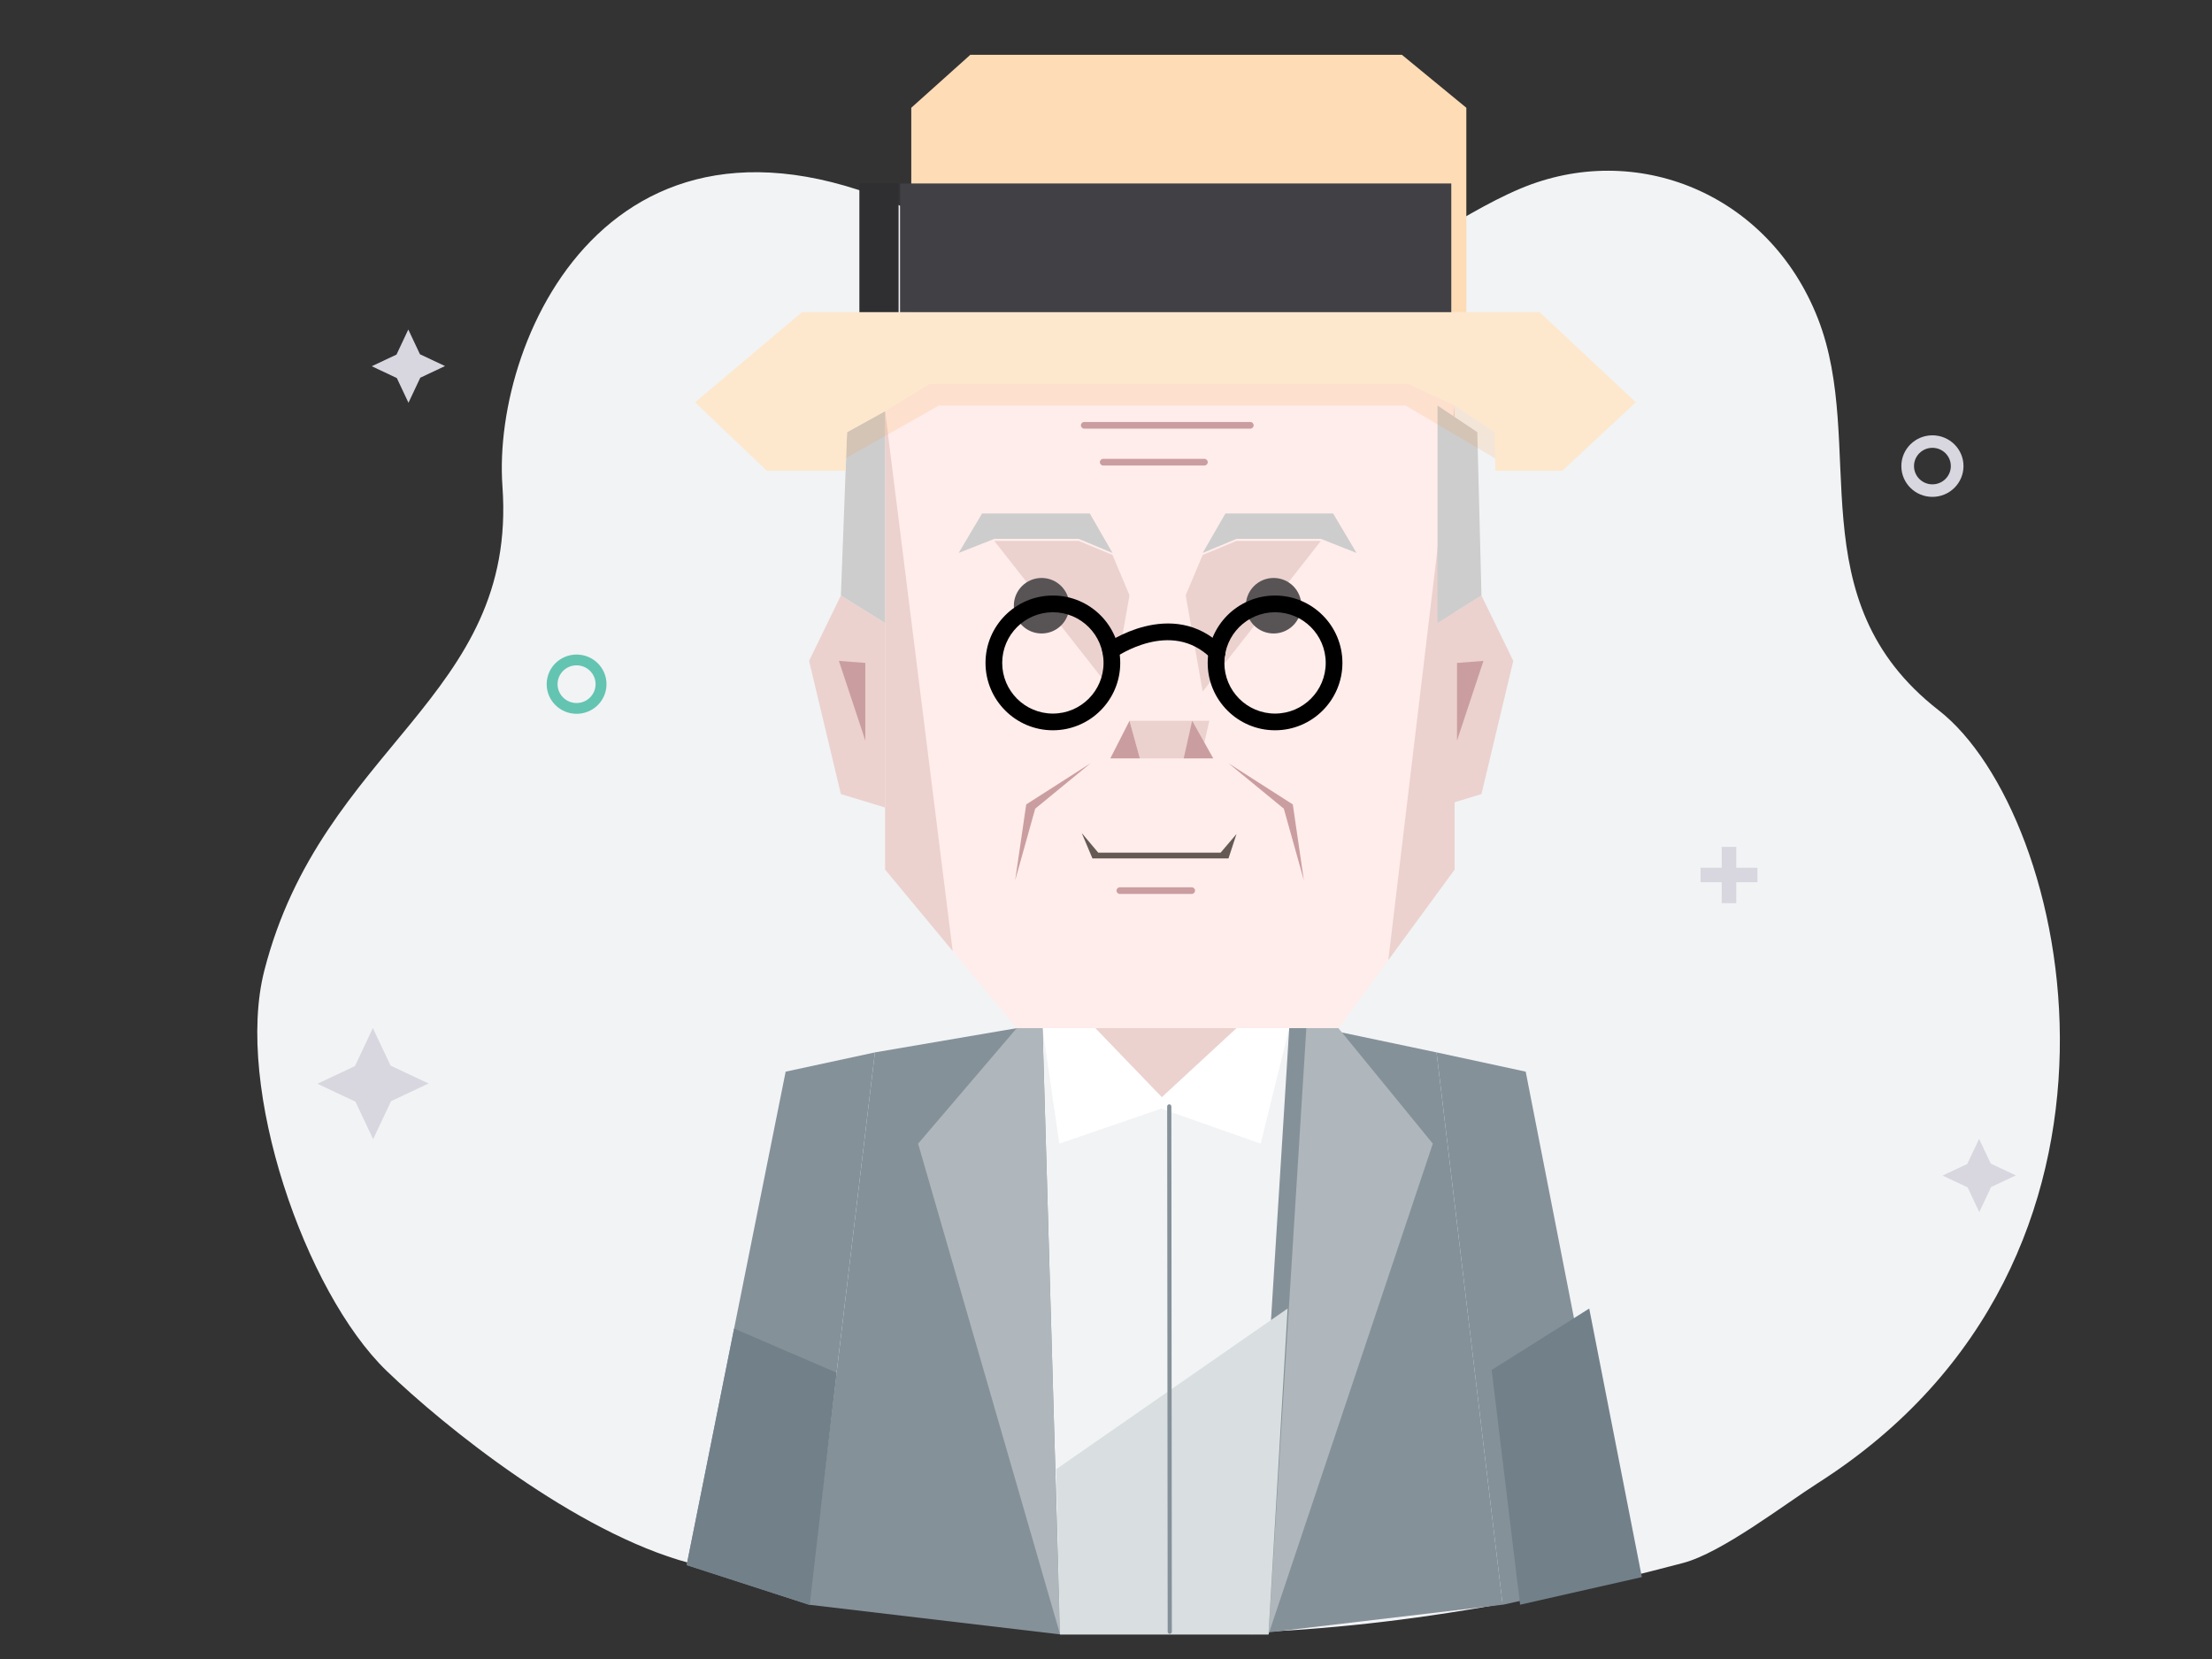 <?xml version="1.0" encoding="UTF-8" standalone="no"?>
<!DOCTYPE svg PUBLIC "-//W3C//DTD SVG 1.1//EN" "http://www.w3.org/Graphics/SVG/1.1/DTD/svg11.dtd">
<svg width="100%" height="100%" viewBox="0 0 2500 1875" version="1.1" xmlns="http://www.w3.org/2000/svg" xmlns:xlink="http://www.w3.org/1999/xlink" xml:space="preserve" xmlns:serif="http://www.serif.com/" style="fill-rule:evenodd;clip-rule:evenodd;stroke-linejoin:round;stroke-miterlimit:2;">
    <rect x="0" y="0" width="2500" height="1875" fill="#333333" stroke="none"/>
    <g id="Layer-2" serif:id="Layer 2" transform="matrix(4.167,0,0,4.167,0,0)">
        <g transform="matrix(0.543,0,0,0.543,42.568,-756.711)">
            <path d="M680.997,1487.79C615.471,1515.4 556.221,1594.44 393.573,1507.2C230.926,1419.96 167.146,1560.64 172.575,1636.5C180.147,1742.32 82.426,1766.02 53.621,1878.43C38.64,1936.88 74.047,2039.04 114.669,2078.27C143.912,2106.5 209.41,2159.07 265.794,2174.25C431.572,2218.89 575.233,2224.02 762.381,2174.25C781.686,2169.12 812.832,2145.06 829.64,2134.35C1004.89,2022.65 956.454,1800.08 889.932,1748.33C818.859,1693.04 854.369,1615.88 829.64,1552.67C805.149,1490.07 738.741,1463.45 680.997,1487.79Z" style="fill:rgb(242,243,245);"/>
        </g>
        <g transform="matrix(0.543,0,0,0.543,-2914.9,-756.711)">
            <path d="M5897.66,2209.95L6001.74,2209.95L6036.67,1907.13L5876,1907.13L5897.66,2209.95Z" style="fill:rgb(241,243,244);"/>
        </g>
        <g transform="matrix(-0.543,0,0,0.543,3541.83,-756.711)">
            <path d="M5862.73,1907.13L5805.16,1919.24L5772.14,2195.12L5897.66,2209.95L5878.74,1907.13L5862.73,1907.13Z" style="fill:rgb(133,145,153);"/>
        </g>
        <g transform="matrix(0.543,0,0,0.543,-2914.9,-756.711)">
            <path d="M5832.38,1585.36L5810.24,1598.95L5810.24,1827.92L5876,1907.13L6036.67,1907.13L6094.73,1827.92L6094.73,1596.14L6071.72,1585.36L5832.38,1585.36Z" style="fill:rgb(255,237,235);"/>
        </g>
        <g transform="matrix(0.543,0,0,0.63,-2913.27,-900.898)">
            <path d="M5920.83,1668.05L5909.48,1651.05L5855.68,1651.05L5843.98,1668.05L5861.78,1661.99L5903.96,1661.99L5920.83,1668.05Z" style="fill:rgb(205,205,205);"/>
        </g>
        <g transform="matrix(-0.543,0,0,0.63,3541.21,-900.898)">
            <path d="M5920.83,1668.05L5909.48,1651.05L5855.68,1651.05L5843.98,1668.05L5861.78,1661.99L5903.96,1661.99L5920.83,1668.05Z" style="fill:rgb(205,205,205);"/>
        </g>
        <g transform="matrix(0.543,0,0,0.543,-2913.27,-756.711)">
            <path d="M5920.83,1670.78L5929.32,1690.91L5920.83,1738.99L5861.78,1663.75L5903.96,1663.75L5920.83,1670.78Z" style="fill:rgb(235,210,206);"/>
        </g>
        <g transform="matrix(-0.543,0,0,0.543,3541.21,-756.711)">
            <path d="M5920.83,1670.78L5929.32,1690.91L5920.83,1738.99L5861.78,1663.75L5903.96,1663.75L5920.83,1670.78Z" style="fill:rgb(235,210,206);"/>
        </g>
        <g transform="matrix(0.707,0,0,0.707,-25.598,-1043.75)">
            <circle cx="435.794" cy="1708.68" r="10.649" style="fill:rgb(88,84,86);"/>
        </g>
        <g transform="matrix(-0.707,0,0,0.707,653.54,-1043.75)">
            <circle cx="435.794" cy="1708.68" r="10.649" style="fill:rgb(88,84,86);"/>
        </g>
        <g transform="matrix(0.543,0,0,0.543,-2914.9,-755.435)">
            <path d="M5932.32,1751.25L5972.18,1751.25L5967.94,1770.04L5937.51,1770.04L5932.32,1751.25Z" style="fill:rgb(235,210,206);"/>
        </g>
        <g transform="matrix(0.543,0,0,0.543,-2914.9,-756.711)">
            <path d="M5932.32,1753.6L5922.74,1772.39L5937.51,1772.39L5932.32,1753.6Z" style="fill:rgb(202,158,160);"/>
        </g>
        <g transform="matrix(-0.543,0,0,0.543,3545.12,-756.711)">
            <path d="M5933.29,1753.6L5922.74,1772.39L5937.51,1772.39L5933.29,1753.6Z" style="fill:rgb(202,158,160);"/>
        </g>
        <g transform="matrix(0.784,0,0,0.784,-51.537,-14.534)">
            <path d="M439.965,306.731L445.671,313.513L488.013,313.513L493.51,307.06L490.729,315.522L443.671,315.522L439.965,306.731Z" style="fill:rgb(101,89,83);"/>
        </g>
        <g transform="matrix(0.543,0,0,0.543,-2914.9,-756.711)">
            <path d="M5912.9,1774.79L5880.73,1795.38L5875.2,1833.3L5885.22,1797.51L5912.9,1774.79Z" style="fill:rgb(202,158,160);"/>
        </g>
        <g transform="matrix(-0.543,0,0,0.543,3543.88,-756.711)">
            <path d="M5912.9,1774.79L5880.73,1795.38L5875.2,1833.3L5885.22,1797.51L5912.9,1774.79Z" style="fill:rgb(202,158,160);"/>
        </g>
        <g transform="matrix(0.543,0,0,0.543,-2909.13,-758.284)">
            <path d="M5883.42,1693.94C5901.99,1693.94 5917.07,1709.02 5917.07,1727.59C5917.07,1746.16 5901.99,1761.24 5883.42,1761.24C5864.85,1761.24 5849.77,1746.16 5849.77,1727.59C5849.77,1709.02 5864.85,1693.94 5883.42,1693.94ZM5883.42,1702.28C5869.45,1702.28 5858.11,1713.62 5858.11,1727.59C5858.11,1741.56 5869.45,1752.9 5883.42,1752.9C5897.39,1752.9 5908.73,1741.56 5908.73,1727.59C5908.73,1713.62 5897.39,1702.28 5883.42,1702.28Z"/>
        </g>
        <g transform="matrix(0.543,0,0,0.543,-2848.87,-758.284)">
            <path d="M5883.42,1693.94C5901.99,1693.94 5917.07,1709.02 5917.07,1727.59C5917.07,1746.16 5901.99,1761.24 5883.42,1761.24C5864.85,1761.24 5849.77,1746.16 5849.77,1727.59C5849.77,1709.02 5864.85,1693.94 5883.42,1693.94ZM5883.42,1702.28C5869.45,1702.28 5858.11,1713.62 5858.11,1727.59C5858.11,1741.56 5869.45,1752.9 5883.42,1752.9C5897.39,1752.9 5908.73,1741.56 5908.73,1727.59C5908.73,1713.62 5897.39,1702.28 5883.42,1702.28Z"/>
        </g>
        <g transform="matrix(0.543,0,0,0.543,-2914.9,-756.711)">
            <path d="M5925.31,1721.94C5923.44,1723.28 5920.84,1722.84 5919.5,1720.97C5918.16,1719.1 5918.6,1716.49 5920.47,1715.16C5920.47,1715.16 5928.68,1709.28 5939.97,1706.48C5951.6,1703.59 5966.38,1703.95 5979.02,1716.58C5980.64,1718.21 5980.64,1720.85 5979.02,1722.47C5977.39,1724.1 5974.75,1724.1 5973.12,1722.47C5963.06,1712.41 5951.24,1712.27 5941.97,1714.57C5932.34,1716.96 5925.31,1721.94 5925.31,1721.94Z"/>
        </g>
        <g transform="matrix(0.543,0,0,0.543,-2914.9,-755.325)">
            <path d="M5909.71,1605.13C5908.79,1605.13 5908.04,1604.38 5908.04,1603.46C5908.04,1602.54 5908.79,1601.8 5909.71,1601.8L5992.66,1601.8C5993.58,1601.8 5994.33,1602.54 5994.33,1603.46C5994.33,1604.38 5993.58,1605.13 5992.66,1605.13L5909.71,1605.13Z" style="fill:rgb(202,158,160);"/>
        </g>
        <g transform="matrix(0.331,0,0,0.543,-1656.9,-745.326)">
            <path d="M5909.71,1605.13C5908.2,1605.13 5906.98,1604.38 5906.98,1603.46C5906.98,1602.54 5908.2,1601.8 5909.71,1601.8L5992.66,1601.8C5994.17,1601.8 5995.39,1602.54 5995.39,1603.46C5995.39,1604.38 5994.17,1605.13 5992.66,1605.13L5909.71,1605.13Z" style="fill:rgb(202,158,160);"/>
        </g>
        <g transform="matrix(0.235,0,0,0.543,-1085.05,-629.121)">
            <path d="M5909.71,1605.13C5907.59,1605.13 5905.86,1604.38 5905.86,1603.46C5905.86,1602.54 5907.59,1601.8 5909.71,1601.8L5992.66,1601.8C5994.79,1601.8 5996.51,1602.54 5996.51,1603.46C5996.51,1604.38 5994.79,1605.13 5992.66,1605.13L5909.71,1605.13Z" style="fill:rgb(202,158,160);"/>
        </g>
        <g transform="matrix(0.543,0,0,0.543,-2914.9,-756.711)">
            <path d="M5810.24,1598.95L5844,1868.58L5810.24,1827.92L5810.24,1598.95Z" style="fill:rgb(235,210,206);"/>
        </g>
        <g transform="matrix(0.543,0,0,0.543,-2914.9,-756.711)">
            <path d="M6094.73,1596.14L6061.59,1873.14L6094.73,1827.92L6094.73,1596.14Z" style="fill:rgb(235,210,206);"/>
        </g>
        <g transform="matrix(0.543,0,0,0.543,-2914.9,-756.711)">
            <path d="M5810.24,1704.77L5788.16,1691.04L5772.27,1723.69L5788.16,1790.21L5810.24,1796.91L5810.24,1704.77Z" style="fill:rgb(235,210,206);"/>
        </g>
        <g transform="matrix(-0.543,0,0,0.543,3544.78,-756.711)">
            <path d="M5810.24,1704.77L5788.16,1691.04L5772.27,1723.69L5788.16,1790.21L5810.24,1796.91L5810.24,1704.77Z" style="fill:rgb(235,210,206);"/>
        </g>
        <g transform="matrix(0.543,0,0,0.543,-2914.9,-756.711)">
            <path d="M5787.16,1723.69L5800.37,1724.69L5800.37,1763.51L5787.16,1723.69Z" style="fill:rgb(202,158,160);"/>
        </g>
        <g transform="matrix(-0.543,0,0,0.543,3544.78,-756.711)">
            <path d="M5787.16,1723.69L5800.37,1724.69L5800.37,1763.51L5787.16,1723.69Z" style="fill:rgb(202,158,160);"/>
        </g>
        <g transform="matrix(0.543,0,0,0.543,-2914.9,-756.711)">
            <path d="M5810.24,1598.95L5791.25,1609.44L5788.16,1691.04L5810.24,1704.77L5810.24,1598.95Z" style="fill:rgb(205,205,205);"/>
        </g>
        <g transform="matrix(-0.543,0,0,0.543,3545.33,-756.711)">
            <path d="M5811.12,1596.14L5791.25,1609.44L5789.16,1691.04L5811.12,1704.7L5811.12,1596.14Z" style="fill:rgb(205,205,205);"/>
        </g>
        <g transform="matrix(0.543,0,0,0.543,-2914.9,-756.711)">
            <path d="M5790.52,1628.71L5751.18,1628.71L5715.33,1594.51L5768.74,1549.49L6137.15,1549.49L6185.24,1594.51L6148.52,1628.71L6115.1,1628.71L6114.6,1609.44L6094.73,1596.14L6071.72,1585.36L5832.38,1585.36L5810.24,1598.95L5791.25,1609.44L5790.52,1628.71Z" style="fill:rgb(253,232,205);"/>
        </g>
        <g transform="matrix(0.543,0,0,0.543,-2914.9,-756.711)">
            <path d="M5790.52,1622.52L5837.12,1596.14L6070.2,1596.14L6114.94,1622.52L6114.6,1609.44L6094.73,1596.14L6071.72,1585.36L5832.38,1585.36L5810.24,1598.95L5791.25,1609.44L5790.52,1622.52Z" style="fill:rgb(249,151,47);fill-opacity:0.15;"/>
        </g>
        <g transform="matrix(0.543,0,0,0.543,-2914.9,-756.711)">
            <path d="M5823.31,1549.49L5823.31,1447.4L5852.81,1420.95L6068.38,1420.95L6100.57,1447.4L6100.57,1549.49L5823.31,1549.49Z" style="fill:rgb(253,220,182);"/>
        </g>
        <g transform="matrix(0.036,0,0,0.543,24.102,-756.711)">
            <rect x="5805.09" y="1485.22" width="295.476" height="64.269" style="fill:rgb(47,47,50);"/>
        </g>
        <g transform="matrix(0.506,0,0,0.543,-2693.26,-756.711)">
            <rect x="5805.09" y="1485.22" width="295.476" height="64.269" style="fill:rgb(64,64,69);"/>
        </g>
        <g transform="matrix(0.543,0,0,0.543,-2914.9,-756.711)">
            <path d="M5915.2,1907.13L5952.48,1945.82L5994.33,1907.13L5915.2,1907.13Z" style="fill:rgb(235,210,206);"/>
        </g>
        <g transform="matrix(0.543,0,0,0.543,-2914.9,-756.711)">
            <path d="M5952.48,1945.82L5897.26,1964.83L5888.87,1907.13L5915.2,1907.13L5952.48,1945.82Z" style="fill:white;"/>
        </g>
        <g transform="matrix(-0.543,0,0,0.543,3544.14,-756.711)">
            <path d="M5951.19,1945.82L5897.26,1964.83L5883.01,1907.13L5909.34,1907.13L5951.19,1945.82Z" style="fill:white;"/>
        </g>
        <g transform="matrix(0.543,0,0,0.543,-2914.9,-756.711)">
            <path d="M6020.66,1907.13L6001.74,2209.95L6083.82,1964.83L6036.67,1907.13L6020.66,1907.13Z" style="fill:rgb(175,183,188);"/>
        </g>
        <g transform="matrix(0.543,0,0,0.543,-2914.9,-756.711)">
            <path d="M5876,1907.13L5805.16,1919.24L5772.14,2195.12L5897.66,2209.95L5888.87,1907.13L5876,1907.13Z" style="fill:rgb(133,145,153);"/>
        </g>
        <g transform="matrix(0.543,0,0,0.543,-2914.9,-756.711)">
            <path d="M5888.87,1907.13L5897.66,2209.95L5826.74,1964.83L5876,1907.13L5888.87,1907.13Z" style="fill:rgb(175,183,188);"/>
        </g>
        <g transform="matrix(0.543,0,0,0.543,-2914.9,-756.711)">
            <path d="M5805.16,1919.24L5760.57,1928.86L5711.12,2175.33L5772.14,2195.12L5805.16,1919.24Z" style="fill:rgb(133,145,153);"/>
        </g>
        <g transform="matrix(-0.543,0,0,0.543,3541.8,-756.711)">
            <path d="M5805.1,1919.24L5760.57,1928.86L5711.12,2181.33L5772.09,2195.18L5805.1,1919.24Z" style="fill:rgb(133,145,153);"/>
        </g>
        <g transform="matrix(0.543,0,0,0.543,-2914.9,-756.711)">
            <path d="M5734.82,2057.18L5786.01,2079.22L5772.6,2195.18L5711.12,2175.33L5734.82,2057.18Z" style="fill:rgb(114,128,137);"/>
        </g>
        <g transform="matrix(0.543,0,0,0.543,-2914.9,-756.711)">
            <path d="M6161.95,2047.18L6113.22,2077.88L6127.42,2195.12L6188.23,2181.33L6161.95,2047.18Z" style="fill:rgb(114,128,137);"/>
        </g>
        <g transform="matrix(0.543,0,0,0.543,-2914.9,-756.711)">
            <path d="M6011.29,2047.18L5895.72,2127.44L5897.66,2209.95L6001.74,2209.95L6011.29,2047.18Z" style="fill:rgb(217,222,224);"/>
        </g>
        <g transform="matrix(0.543,0,0,0.543,-2904.01,83.927)">
            <path d="M5931.08,398.097C5931.08,397.522 5931.55,397.055 5932.12,397.054C5932.7,397.054 5933.17,397.52 5933.17,398.095L5933.42,660.479C5933.42,661.054 5932.96,661.521 5932.38,661.522C5931.81,661.522 5931.34,661.056 5931.34,660.481L5931.08,398.097Z" style="fill:rgb(133,145,153);"/>
        </g>
        <g transform="matrix(1.672,0,0,1.672,524.117,121.47)">
            <path d="M0,5.918C-1.646,5.918 -2.984,4.593 -2.984,2.956C-2.984,1.326 -1.646,-0.005 0,-0.005C1.652,-0.005 2.99,1.326 2.99,2.956C2.99,4.593 1.652,5.918 0,5.918M0,-2.033C-2.781,-2.033 -5.038,0.202 -5.038,2.956C-5.038,5.716 -2.781,7.951 0,7.951C2.787,7.951 5.044,5.716 5.044,2.956C5.044,0.202 2.787,-2.033 0,-2.033" style="fill:rgb(216,215,224);fill-rule:nonzero;"/>
        </g>
        <g transform="matrix(1.672,0,0,1.672,476.663,239.28)">
            <path d="M0,-2.343L-3.43,-2.343L-3.43,-5.739L-5.795,-5.739L-5.795,-2.343L-9.225,-2.343L-9.225,-0.001L-5.795,-0.001L-5.795,3.396L-3.43,3.396L-3.43,-0.001L0,-0.001L0,-2.343Z" style="fill:rgb(216,215,224);fill-rule:nonzero;"/>
        </g>
        <g transform="matrix(1.42,0,0,1.42,156.387,180.457)">
            <path d="M0,7.197C-2.012,7.197 -3.634,5.581 -3.634,3.598C-3.634,1.616 -2.012,0 0,0C2.001,0 3.625,1.616 3.625,3.598C3.625,5.581 2.001,7.197 0,7.197M0,-2.06C-3.158,-2.06 -5.714,0.47 -5.714,3.598C-5.714,6.725 -3.158,9.257 0,9.257C3.158,9.257 5.713,6.725 5.713,3.598C5.713,0.47 3.158,-2.06 0,-2.06" style="fill:rgb(100,196,178);fill-rule:nonzero;"/>
        </g>
        <g transform="matrix(2.199,0,0,2.199,116.233,293.945)">
            <path d="M0,-0.033L-0.029,-0.048L-4.687,-2.242L-6.854,-6.84L-6.868,-6.869L-6.883,-6.84L-9.077,-2.181L-13.675,-0.016L-13.705,-0.001L-13.675,0.014L-9.017,2.209L-6.851,6.805L-6.836,6.836L-6.821,6.805L-4.627,2.148L-0.029,-0.018L0,-0.033Z" style="fill:rgb(216,215,224);fill-rule:nonzero;"/>
        </g>
        <g transform="matrix(2.199,0,0,2.199,120.699,99.331)">
            <path d="M0,-0.021L-0.02,-0.031L-3.09,-1.477L-4.518,-4.508L-4.528,-4.528L-4.538,-4.508L-5.984,-1.437L-9.015,-0.009L-9.035,0L-9.015,0.01L-5.944,1.457L-4.517,4.487L-4.507,4.507L-4.497,4.487L-3.05,1.416L-0.02,-0.011L0,-0.021Z" style="fill:rgb(216,215,224);fill-rule:nonzero;"/>
        </g>
        <g transform="matrix(2.199,0,0,2.199,546.739,318.846)">
            <path d="M0,-0.021L-0.02,-0.031L-3.09,-1.477L-4.518,-4.508L-4.528,-4.528L-4.538,-4.508L-5.984,-1.437L-9.015,-0.009L-9.035,0L-9.015,0.01L-5.944,1.457L-4.517,4.487L-4.507,4.507L-4.497,4.487L-3.05,1.416L-0.02,-0.011L0,-0.021Z" style="fill:rgb(216,215,224);fill-rule:nonzero;"/>
        </g>
    </g>
</svg>
